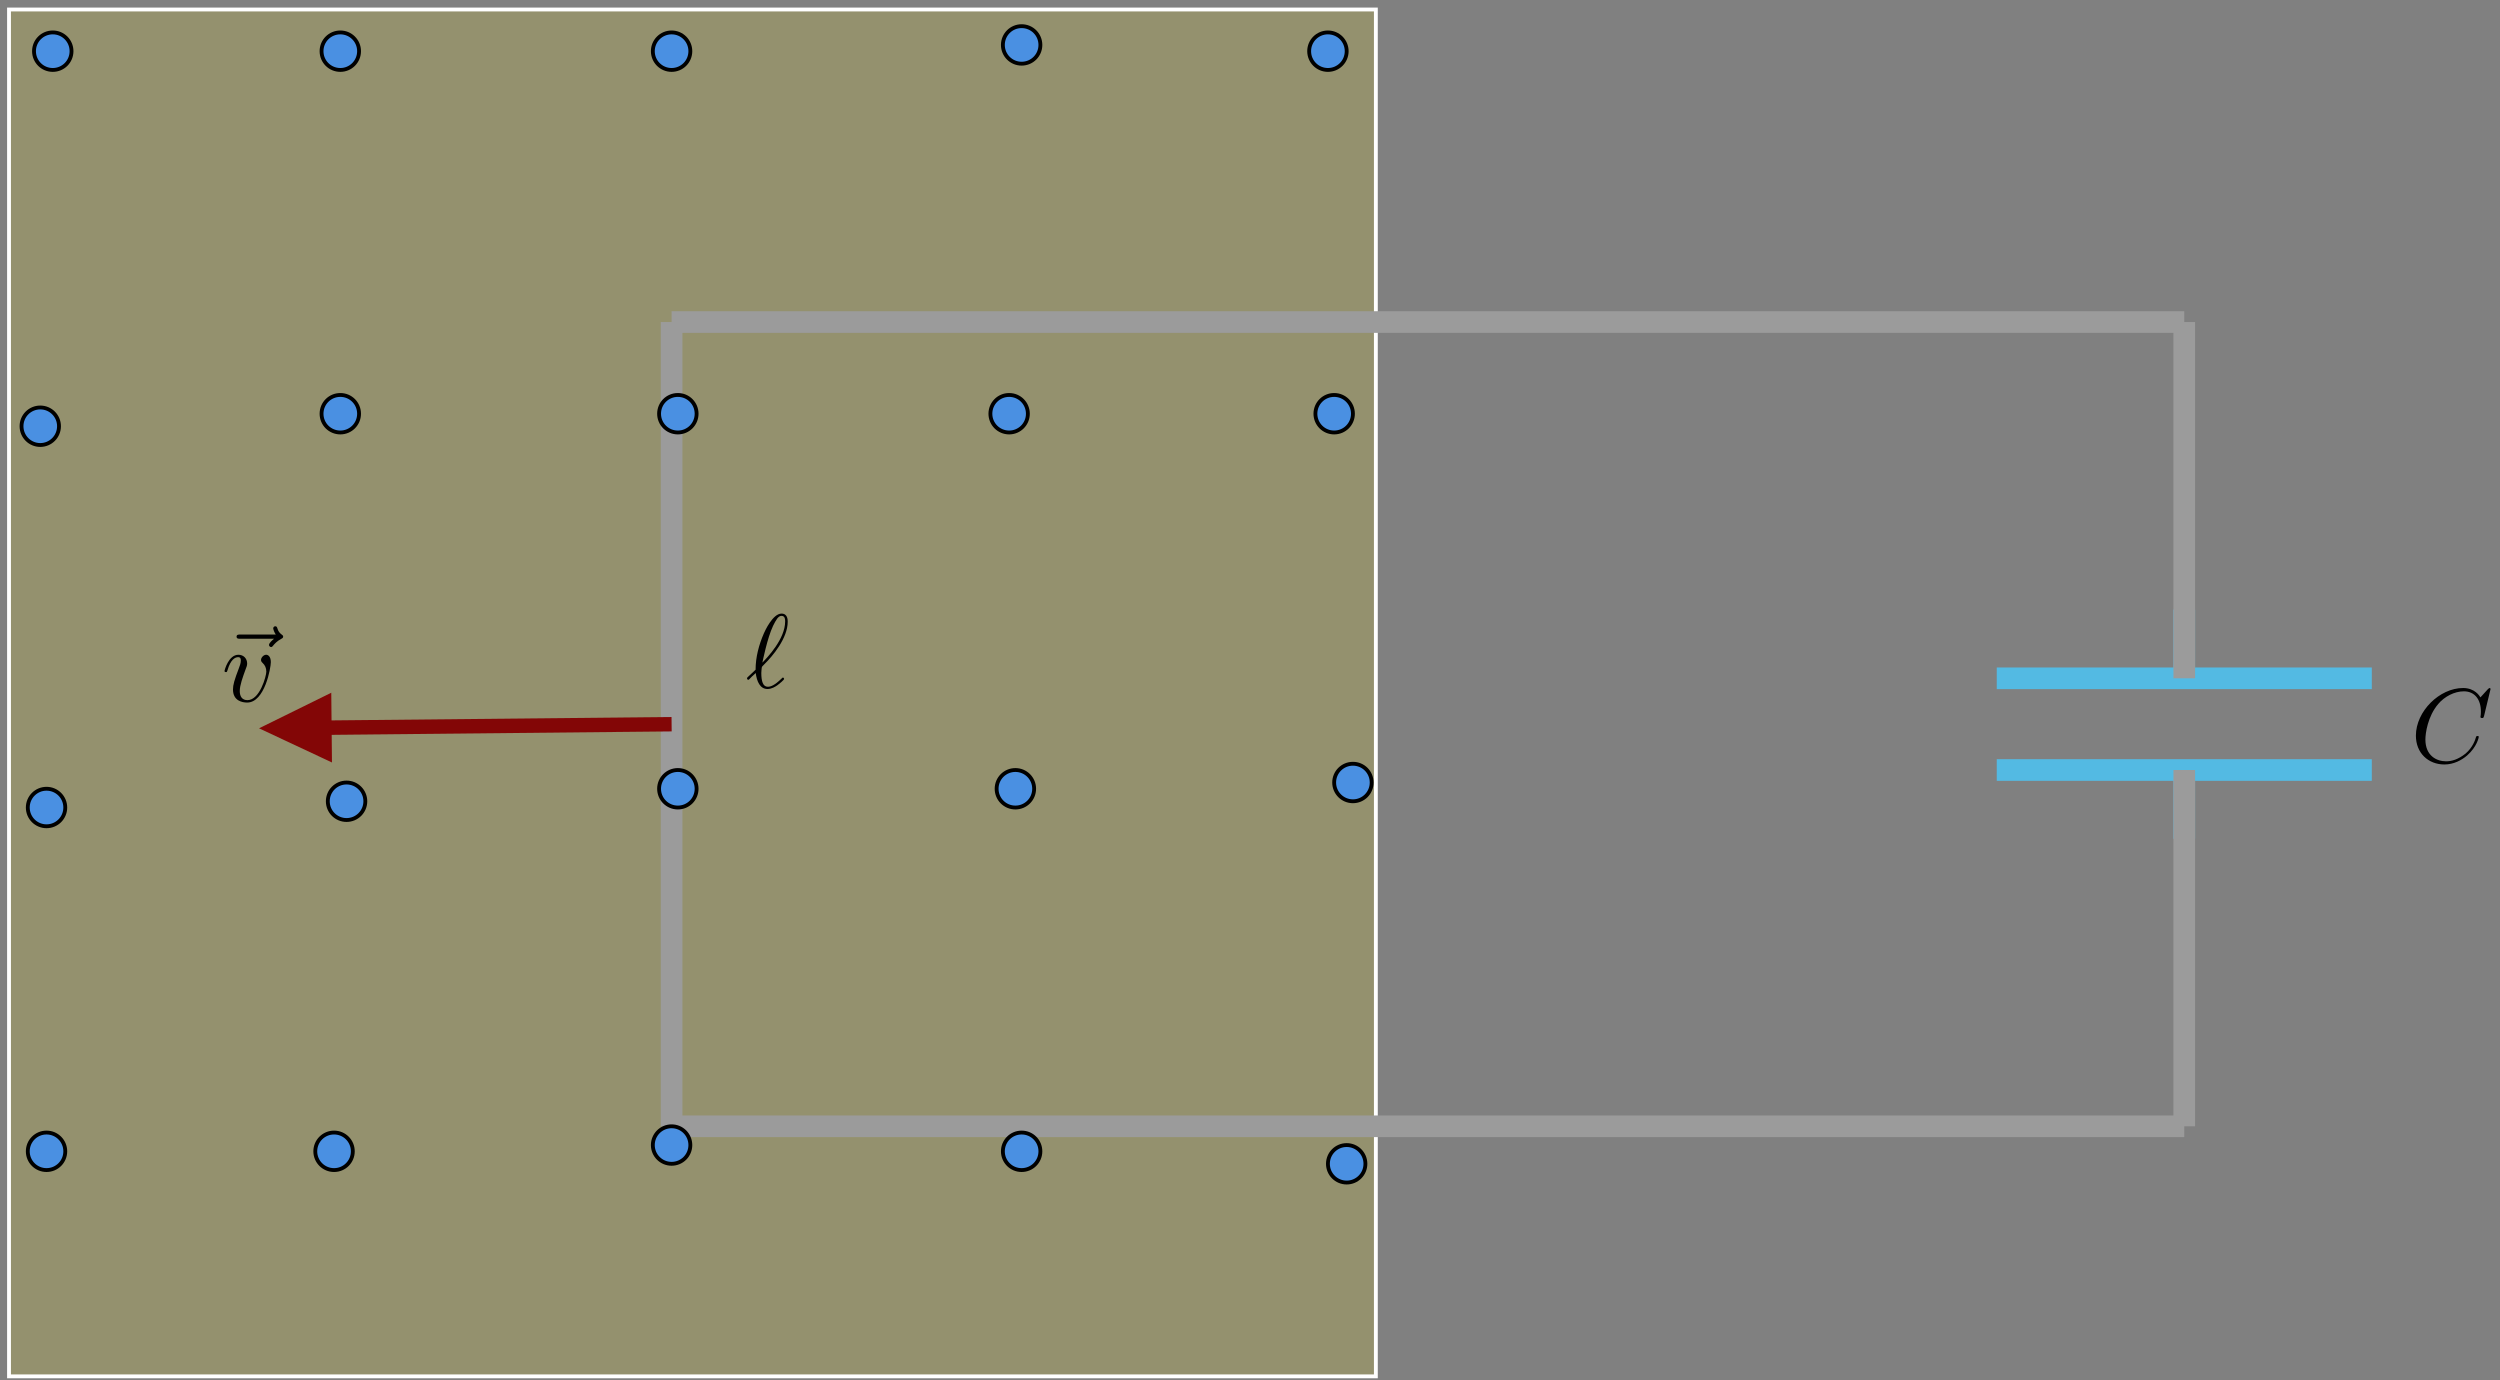 <?xml version="1.0" encoding="UTF-8"?>
<svg xmlns="http://www.w3.org/2000/svg" xmlns:xlink="http://www.w3.org/1999/xlink" width="259pt" height="143pt" viewBox="0 0 259 143" version="1.1">
<rect x="0" y="0" width="259" height="143" fill="#808080" stroke="none"/>
<defs>
<g>
<symbol overflow="visible" id="glyph0-0">
<path style="stroke:none;" d=""/>
</symbol>
<symbol overflow="visible" id="glyph0-1">
<path style="stroke:none;" d="M 8.281 -7.578 C 8.281 -7.609 8.266 -7.688 8.172 -7.688 C 8.141 -7.688 8.125 -7.672 8 -7.562 L 7.234 -6.719 C 7.141 -6.875 6.641 -7.688 5.438 -7.688 C 3 -7.688 0.547 -5.281 0.547 -2.75 C 0.547 -0.953 1.828 0.234 3.5 0.234 C 4.453 0.234 5.281 -0.203 5.859 -0.703 C 6.875 -1.594 7.062 -2.578 7.062 -2.625 C 7.062 -2.719 6.953 -2.719 6.922 -2.719 C 6.859 -2.719 6.812 -2.703 6.781 -2.625 C 6.688 -2.297 6.438 -1.531 5.688 -0.891 C 4.922 -0.281 4.25 -0.094 3.672 -0.094 C 2.688 -0.094 1.531 -0.672 1.531 -2.359 C 1.531 -2.984 1.766 -4.75 2.859 -6.031 C 3.516 -6.812 4.547 -7.344 5.516 -7.344 C 6.625 -7.344 7.281 -6.516 7.281 -5.25 C 7.281 -4.812 7.234 -4.797 7.234 -4.688 C 7.234 -4.578 7.359 -4.578 7.406 -4.578 C 7.547 -4.578 7.547 -4.609 7.609 -4.797 Z M 8.281 -7.578 "/>
</symbol>
<symbol overflow="visible" id="glyph0-2">
<path style="stroke:none;" d="M 5.859 -6.484 C 5.703 -6.344 5.344 -6.047 5.344 -5.844 C 5.344 -5.734 5.453 -5.625 5.562 -5.625 C 5.656 -5.625 5.719 -5.703 5.766 -5.766 C 5.906 -5.938 6.156 -6.234 6.625 -6.484 C 6.703 -6.516 6.812 -6.578 6.812 -6.703 C 6.812 -6.812 6.734 -6.875 6.656 -6.922 C 6.422 -7.094 6.297 -7.281 6.219 -7.547 C 6.188 -7.641 6.156 -7.781 6 -7.781 C 5.844 -7.781 5.781 -7.641 5.781 -7.562 C 5.781 -7.5 5.875 -7.156 6.047 -6.922 L 2.359 -6.922 C 2.188 -6.922 1.984 -6.922 1.984 -6.703 C 1.984 -6.484 2.188 -6.484 2.359 -6.484 Z M 5.859 -6.484 "/>
</symbol>
<symbol overflow="visible" id="glyph0-3">
<path style="stroke:none;" d="M 5.109 -4.062 C 5.109 -4.641 4.828 -4.828 4.625 -4.828 C 4.359 -4.828 4.094 -4.531 4.094 -4.297 C 4.094 -4.156 4.141 -4.094 4.266 -3.969 C 4.5 -3.75 4.641 -3.469 4.641 -3.078 C 4.641 -2.625 3.969 -0.125 2.688 -0.125 C 2.141 -0.125 1.891 -0.5 1.891 -1.062 C 1.891 -1.672 2.188 -2.469 2.516 -3.375 C 2.594 -3.562 2.656 -3.719 2.656 -3.922 C 2.656 -4.422 2.297 -4.828 1.75 -4.828 C 0.734 -4.828 0.312 -3.234 0.312 -3.141 C 0.312 -3.031 0.422 -3.031 0.453 -3.031 C 0.562 -3.031 0.562 -3.047 0.625 -3.234 C 0.938 -4.328 1.406 -4.578 1.719 -4.578 C 1.812 -4.578 2 -4.578 2 -4.234 C 2 -3.953 1.891 -3.672 1.812 -3.469 C 1.328 -2.203 1.188 -1.703 1.188 -1.234 C 1.188 -0.047 2.156 0.125 2.656 0.125 C 4.484 0.125 5.109 -3.484 5.109 -4.062 Z M 5.109 -4.062 "/>
</symbol>
<symbol overflow="visible" id="glyph0-4">
<path style="stroke:none;" d="M 0.172 -1.078 C 0.156 -1.047 0.125 -1.016 0.125 -0.969 C 0.125 -0.922 0.188 -0.828 0.25 -0.828 C 0.312 -0.828 0.344 -0.859 0.641 -1.172 C 0.734 -1.25 0.953 -1.453 1.031 -1.531 C 1.141 -0.672 1.469 0.125 2.25 0.125 C 2.688 0.125 3.078 -0.125 3.297 -0.281 C 3.453 -0.391 3.969 -0.812 3.969 -0.922 C 3.969 -0.953 3.938 -1.062 3.844 -1.062 C 3.812 -1.062 3.797 -1.047 3.703 -0.953 C 3 -0.266 2.594 -0.109 2.281 -0.109 C 1.781 -0.109 1.609 -0.672 1.609 -1.531 C 1.609 -1.594 1.641 -2.094 1.672 -2.156 C 1.688 -2.188 1.688 -2.203 1.906 -2.422 C 2.797 -3.297 4.344 -5.141 4.344 -6.844 C 4.344 -7.031 4.344 -7.688 3.703 -7.688 C 2.797 -7.688 1.984 -5.891 1.875 -5.641 C 1.359 -4.453 1.016 -3.172 1.016 -1.875 Z M 1.719 -2.609 C 1.75 -2.719 2.219 -5.141 2.828 -6.422 C 3.125 -7.016 3.359 -7.453 3.703 -7.453 C 4.078 -7.453 4.078 -7.062 4.078 -6.875 C 4.078 -5.062 2.25 -3.156 1.719 -2.609 Z M 1.719 -2.609 "/>
</symbol>
</g>
</defs>
<g id="surface1">
<path style="fill-rule:nonzero;fill:rgb(97.255%,90.587%,10.979%);fill-opacity:0.17;stroke-width:0.399;stroke-linecap:butt;stroke-linejoin:miter;stroke:rgb(100%,100%,100%);stroke-opacity:1;stroke-miterlimit:10;" d="M 66.052 -26.765 L 207.657 -26.765 L 207.657 -168.371 L 66.052 -168.371 Z M 66.052 -26.765 " transform="matrix(1,0,0,-1,-65.118,-25.781)"/>
<path style="fill:none;stroke-width:2.242;stroke-linecap:butt;stroke-linejoin:miter;stroke:rgb(32.549%,72.942%,89.02%);stroke-opacity:1;stroke-miterlimit:10;" d="M 291.407 -88.929 L 291.407 -96.054 M 291.407 -112.679 L 291.407 -105.554 M 310.837 -96.054 L 271.981 -96.054 M 310.837 -105.554 L 271.981 -105.554 " transform="matrix(1,0,0,-1,-65.118,-25.781)"/>
<path style="fill:none;stroke-width:2.242;stroke-linecap:butt;stroke-linejoin:miter;stroke:rgb(60.782%,60.782%,60.782%);stroke-opacity:1;stroke-miterlimit:10;" d="M 291.407 -59.144 L 291.407 -96.054 " transform="matrix(1,0,0,-1,-65.118,-25.781)"/>
<path style="fill:none;stroke-width:2.242;stroke-linecap:butt;stroke-linejoin:miter;stroke:rgb(60.782%,60.782%,60.782%);stroke-opacity:1;stroke-miterlimit:10;" d="M 291.407 -105.554 L 291.407 -142.465 " transform="matrix(1,0,0,-1,-65.118,-25.781)"/>
<path style="fill:none;stroke-width:2.242;stroke-linecap:butt;stroke-linejoin:miter;stroke:rgb(60.782%,60.782%,60.782%);stroke-opacity:1;stroke-miterlimit:10;" d="M 134.696 -59.144 L 291.407 -59.144 " transform="matrix(1,0,0,-1,-65.118,-25.781)"/>
<path style="fill:none;stroke-width:2.242;stroke-linecap:butt;stroke-linejoin:miter;stroke:rgb(60.782%,60.782%,60.782%);stroke-opacity:1;stroke-miterlimit:10;" d="M 134.696 -142.465 L 291.407 -142.465 " transform="matrix(1,0,0,-1,-65.118,-25.781)"/>
<path style="fill:none;stroke-width:2.242;stroke-linecap:butt;stroke-linejoin:miter;stroke:rgb(60.782%,60.782%,60.782%);stroke-opacity:1;stroke-miterlimit:10;" d="M 134.696 -59.144 L 134.696 -142.465 " transform="matrix(1,0,0,-1,-65.118,-25.781)"/>
<path style="fill:none;stroke-width:1.494;stroke-linecap:butt;stroke-linejoin:miter;stroke:rgb(51.372%,2.353%,2.353%);stroke-opacity:1;stroke-miterlimit:10;" d="M 134.696 -100.808 L 94.548 -101.211 " transform="matrix(1,0,0,-1,-65.118,-25.781)"/>
<path style=" stroke:none;fill-rule:nonzero;fill:rgb(51.372%,2.353%,2.353%);fill-opacity:1;" d="M 34.32 71.766 L 26.836 75.453 L 34.391 78.992 Z M 34.32 71.766 "/>
<path style="fill-rule:nonzero;fill:rgb(29.019%,56.47%,88.628%);fill-opacity:1;stroke-width:0.399;stroke-linecap:butt;stroke-linejoin:miter;stroke:rgb(0%,0%,0%);stroke-opacity:1;stroke-miterlimit:10;" d="M 68.641 -31.082 C 68.641 -30.008 69.509 -29.14 70.587 -29.14 C 71.661 -29.14 72.528 -30.008 72.528 -31.082 C 72.528 -32.16 71.661 -33.027 70.587 -33.027 C 69.509 -33.027 68.641 -32.16 68.641 -31.082 Z M 68.641 -31.082 " transform="matrix(1,0,0,-1,-65.118,-25.781)"/>
<path style="fill-rule:nonzero;fill:rgb(29.019%,56.47%,88.628%);fill-opacity:1;stroke-width:0.399;stroke-linecap:butt;stroke-linejoin:miter;stroke:rgb(0%,0%,0%);stroke-opacity:1;stroke-miterlimit:10;" d="M 202.692 -146.351 C 202.692 -145.277 203.559 -144.41 204.634 -144.41 C 205.708 -144.41 206.575 -145.277 206.575 -146.351 C 206.575 -147.426 205.708 -148.293 204.634 -148.293 C 203.559 -148.293 202.692 -147.426 202.692 -146.351 Z M 202.692 -146.351 " transform="matrix(1,0,0,-1,-65.118,-25.781)"/>
<path style="fill-rule:nonzero;fill:rgb(29.019%,56.47%,88.628%);fill-opacity:1;stroke-width:0.399;stroke-linecap:butt;stroke-linejoin:miter;stroke:rgb(0%,0%,0%);stroke-opacity:1;stroke-miterlimit:10;" d="M 169.016 -145.058 C 169.016 -143.98 169.884 -143.113 170.958 -143.113 C 172.036 -143.113 172.903 -143.98 172.903 -145.058 C 172.903 -146.133 172.036 -147 170.958 -147 C 169.884 -147 169.016 -146.133 169.016 -145.058 Z M 169.016 -145.058 " transform="matrix(1,0,0,-1,-65.118,-25.781)"/>
<path style="fill-rule:nonzero;fill:rgb(29.019%,56.47%,88.628%);fill-opacity:1;stroke-width:0.399;stroke-linecap:butt;stroke-linejoin:miter;stroke:rgb(0%,0%,0%);stroke-opacity:1;stroke-miterlimit:10;" d="M 132.751 -144.41 C 132.751 -143.336 133.622 -142.465 134.696 -142.465 C 135.77 -142.465 136.638 -143.336 136.638 -144.41 C 136.638 -145.484 135.77 -146.351 134.696 -146.351 C 133.622 -146.351 132.751 -145.484 132.751 -144.41 Z M 132.751 -144.41 " transform="matrix(1,0,0,-1,-65.118,-25.781)"/>
<path style="fill-rule:nonzero;fill:rgb(29.019%,56.47%,88.628%);fill-opacity:1;stroke-width:0.399;stroke-linecap:butt;stroke-linejoin:miter;stroke:rgb(0%,0%,0%);stroke-opacity:1;stroke-miterlimit:10;" d="M 97.782 -145.058 C 97.782 -143.98 98.653 -143.113 99.727 -143.113 C 100.802 -143.113 101.669 -143.98 101.669 -145.058 C 101.669 -146.133 100.802 -147 99.727 -147 C 98.653 -147 97.782 -146.133 97.782 -145.058 Z M 97.782 -145.058 " transform="matrix(1,0,0,-1,-65.118,-25.781)"/>
<path style="fill-rule:nonzero;fill:rgb(29.019%,56.47%,88.628%);fill-opacity:1;stroke-width:0.399;stroke-linecap:butt;stroke-linejoin:miter;stroke:rgb(0%,0%,0%);stroke-opacity:1;stroke-miterlimit:10;" d="M 67.997 -145.058 C 67.997 -143.98 68.864 -143.113 69.938 -143.113 C 71.013 -143.113 71.88 -143.98 71.88 -145.058 C 71.88 -146.133 71.013 -147 69.938 -147 C 68.864 -147 67.997 -146.133 67.997 -145.058 Z M 67.997 -145.058 " transform="matrix(1,0,0,-1,-65.118,-25.781)"/>
<path style="fill-rule:nonzero;fill:rgb(29.019%,56.47%,88.628%);fill-opacity:1;stroke-width:0.399;stroke-linecap:butt;stroke-linejoin:miter;stroke:rgb(0%,0%,0%);stroke-opacity:1;stroke-miterlimit:10;" d="M 203.337 -106.851 C 203.337 -105.773 204.208 -104.906 205.282 -104.906 C 206.356 -104.906 207.223 -105.773 207.223 -106.851 C 207.223 -107.926 206.356 -108.793 205.282 -108.793 C 204.208 -108.793 203.337 -107.926 203.337 -106.851 Z M 203.337 -106.851 " transform="matrix(1,0,0,-1,-65.118,-25.781)"/>
<path style="fill-rule:nonzero;fill:rgb(29.019%,56.47%,88.628%);fill-opacity:1;stroke-width:0.399;stroke-linecap:butt;stroke-linejoin:miter;stroke:rgb(0%,0%,0%);stroke-opacity:1;stroke-miterlimit:10;" d="M 168.368 -107.496 C 168.368 -106.422 169.235 -105.554 170.313 -105.554 C 171.388 -105.554 172.255 -106.422 172.255 -107.496 C 172.255 -108.574 171.388 -109.441 170.313 -109.441 C 169.235 -109.441 168.368 -108.574 168.368 -107.496 Z M 168.368 -107.496 " transform="matrix(1,0,0,-1,-65.118,-25.781)"/>
<path style="fill-rule:nonzero;fill:rgb(29.019%,56.47%,88.628%);fill-opacity:1;stroke-width:0.399;stroke-linecap:butt;stroke-linejoin:miter;stroke:rgb(0%,0%,0%);stroke-opacity:1;stroke-miterlimit:10;" d="M 133.399 -107.496 C 133.399 -106.422 134.266 -105.554 135.345 -105.554 C 136.419 -105.554 137.286 -106.422 137.286 -107.496 C 137.286 -108.574 136.419 -109.441 135.345 -109.441 C 134.266 -109.441 133.399 -108.574 133.399 -107.496 Z M 133.399 -107.496 " transform="matrix(1,0,0,-1,-65.118,-25.781)"/>
<path style="fill-rule:nonzero;fill:rgb(29.019%,56.47%,88.628%);fill-opacity:1;stroke-width:0.399;stroke-linecap:butt;stroke-linejoin:miter;stroke:rgb(0%,0%,0%);stroke-opacity:1;stroke-miterlimit:10;" d="M 99.079 -108.793 C 99.079 -107.719 99.946 -106.851 101.02 -106.851 C 102.095 -106.851 102.966 -107.719 102.966 -108.793 C 102.966 -109.867 102.095 -110.734 101.02 -110.734 C 99.946 -110.734 99.079 -109.867 99.079 -108.793 Z M 99.079 -108.793 " transform="matrix(1,0,0,-1,-65.118,-25.781)"/>
<path style="fill-rule:nonzero;fill:rgb(29.019%,56.47%,88.628%);fill-opacity:1;stroke-width:0.399;stroke-linecap:butt;stroke-linejoin:miter;stroke:rgb(0%,0%,0%);stroke-opacity:1;stroke-miterlimit:10;" d="M 67.997 -109.441 C 67.997 -108.367 68.864 -107.496 69.938 -107.496 C 71.013 -107.496 71.88 -108.367 71.88 -109.441 C 71.88 -110.515 71.013 -111.383 69.938 -111.383 C 68.864 -111.383 67.997 -110.515 67.997 -109.441 Z M 67.997 -109.441 " transform="matrix(1,0,0,-1,-65.118,-25.781)"/>
<path style="fill-rule:nonzero;fill:rgb(29.019%,56.47%,88.628%);fill-opacity:1;stroke-width:0.399;stroke-linecap:butt;stroke-linejoin:miter;stroke:rgb(0%,0%,0%);stroke-opacity:1;stroke-miterlimit:10;" d="M 201.395 -68.644 C 201.395 -67.566 202.263 -66.699 203.337 -66.699 C 204.415 -66.699 205.282 -67.566 205.282 -68.644 C 205.282 -69.719 204.415 -70.586 203.337 -70.586 C 202.263 -70.586 201.395 -69.719 201.395 -68.644 Z M 201.395 -68.644 " transform="matrix(1,0,0,-1,-65.118,-25.781)"/>
<path style="fill-rule:nonzero;fill:rgb(29.019%,56.47%,88.628%);fill-opacity:1;stroke-width:0.399;stroke-linecap:butt;stroke-linejoin:miter;stroke:rgb(0%,0%,0%);stroke-opacity:1;stroke-miterlimit:10;" d="M 167.723 -68.644 C 167.723 -67.566 168.591 -66.699 169.665 -66.699 C 170.739 -66.699 171.606 -67.566 171.606 -68.644 C 171.606 -69.719 170.739 -70.586 169.665 -70.586 C 168.591 -70.586 167.723 -69.719 167.723 -68.644 Z M 167.723 -68.644 " transform="matrix(1,0,0,-1,-65.118,-25.781)"/>
<path style="fill-rule:nonzero;fill:rgb(29.019%,56.47%,88.628%);fill-opacity:1;stroke-width:0.399;stroke-linecap:butt;stroke-linejoin:miter;stroke:rgb(0%,0%,0%);stroke-opacity:1;stroke-miterlimit:10;" d="M 133.399 -68.644 C 133.399 -67.566 134.266 -66.699 135.345 -66.699 C 136.419 -66.699 137.286 -67.566 137.286 -68.644 C 137.286 -69.719 136.419 -70.586 135.345 -70.586 C 134.266 -70.586 133.399 -69.719 133.399 -68.644 Z M 133.399 -68.644 " transform="matrix(1,0,0,-1,-65.118,-25.781)"/>
<path style="fill-rule:nonzero;fill:rgb(29.019%,56.47%,88.628%);fill-opacity:1;stroke-width:0.399;stroke-linecap:butt;stroke-linejoin:miter;stroke:rgb(0%,0%,0%);stroke-opacity:1;stroke-miterlimit:10;" d="M 98.43 -68.644 C 98.43 -67.566 99.298 -66.699 100.376 -66.699 C 101.45 -66.699 102.317 -67.566 102.317 -68.644 C 102.317 -69.719 101.45 -70.586 100.376 -70.586 C 99.298 -70.586 98.43 -69.719 98.43 -68.644 Z M 98.43 -68.644 " transform="matrix(1,0,0,-1,-65.118,-25.781)"/>
<path style="fill-rule:nonzero;fill:rgb(29.019%,56.47%,88.628%);fill-opacity:1;stroke-width:0.399;stroke-linecap:butt;stroke-linejoin:miter;stroke:rgb(0%,0%,0%);stroke-opacity:1;stroke-miterlimit:10;" d="M 67.348 -69.937 C 67.348 -68.863 68.216 -67.996 69.29 -67.996 C 70.364 -67.996 71.231 -68.863 71.231 -69.937 C 71.231 -71.011 70.364 -71.883 69.29 -71.883 C 68.216 -71.883 67.348 -71.011 67.348 -69.937 Z M 67.348 -69.937 " transform="matrix(1,0,0,-1,-65.118,-25.781)"/>
<path style="fill-rule:nonzero;fill:rgb(29.019%,56.47%,88.628%);fill-opacity:1;stroke-width:0.399;stroke-linecap:butt;stroke-linejoin:miter;stroke:rgb(0%,0%,0%);stroke-opacity:1;stroke-miterlimit:10;" d="M 200.747 -31.082 C 200.747 -30.008 201.614 -29.14 202.692 -29.14 C 203.766 -29.14 204.634 -30.008 204.634 -31.082 C 204.634 -32.16 203.766 -33.027 202.692 -33.027 C 201.614 -33.027 200.747 -32.16 200.747 -31.082 Z M 200.747 -31.082 " transform="matrix(1,0,0,-1,-65.118,-25.781)"/>
<path style="fill-rule:nonzero;fill:rgb(29.019%,56.47%,88.628%);fill-opacity:1;stroke-width:0.399;stroke-linecap:butt;stroke-linejoin:miter;stroke:rgb(0%,0%,0%);stroke-opacity:1;stroke-miterlimit:10;" d="M 169.016 -30.437 C 169.016 -29.359 169.884 -28.492 170.958 -28.492 C 172.036 -28.492 172.903 -29.359 172.903 -30.437 C 172.903 -31.511 172.036 -32.379 170.958 -32.379 C 169.884 -32.379 169.016 -31.511 169.016 -30.437 Z M 169.016 -30.437 " transform="matrix(1,0,0,-1,-65.118,-25.781)"/>
<path style="fill-rule:nonzero;fill:rgb(29.019%,56.47%,88.628%);fill-opacity:1;stroke-width:0.399;stroke-linecap:butt;stroke-linejoin:miter;stroke:rgb(0%,0%,0%);stroke-opacity:1;stroke-miterlimit:10;" d="M 132.751 -31.082 C 132.751 -30.008 133.622 -29.14 134.696 -29.14 C 135.77 -29.14 136.638 -30.008 136.638 -31.082 C 136.638 -32.16 135.77 -33.027 134.696 -33.027 C 133.622 -33.027 132.751 -32.16 132.751 -31.082 Z M 132.751 -31.082 " transform="matrix(1,0,0,-1,-65.118,-25.781)"/>
<path style="fill-rule:nonzero;fill:rgb(29.019%,56.47%,88.628%);fill-opacity:1;stroke-width:0.399;stroke-linecap:butt;stroke-linejoin:miter;stroke:rgb(0%,0%,0%);stroke-opacity:1;stroke-miterlimit:10;" d="M 98.43 -31.082 C 98.43 -30.008 99.298 -29.14 100.376 -29.14 C 101.45 -29.14 102.317 -30.008 102.317 -31.082 C 102.317 -32.16 101.45 -33.027 100.376 -33.027 C 99.298 -33.027 98.43 -32.16 98.43 -31.082 Z M 98.43 -31.082 " transform="matrix(1,0,0,-1,-65.118,-25.781)"/>
<g style="fill:rgb(0%,0%,0%);fill-opacity:1;">
  <use xlink:href="#glyph0-1" x="249.74" y="78.966"/>
</g>
<g style="fill:rgb(0%,0%,0%);fill-opacity:1;">
  <use xlink:href="#glyph0-2" x="22.524" y="72.66"/>
</g>
<g style="fill:rgb(0%,0%,0%);fill-opacity:1;">
  <use xlink:href="#glyph0-3" x="22.949" y="72.66"/>
</g>
<g style="fill:rgb(0%,0%,0%);fill-opacity:1;">
  <use xlink:href="#glyph0-4" x="77.263" y="71.256"/>
</g>
</g>
</svg>
<!--Rendered by QuickLaTeX.com-->